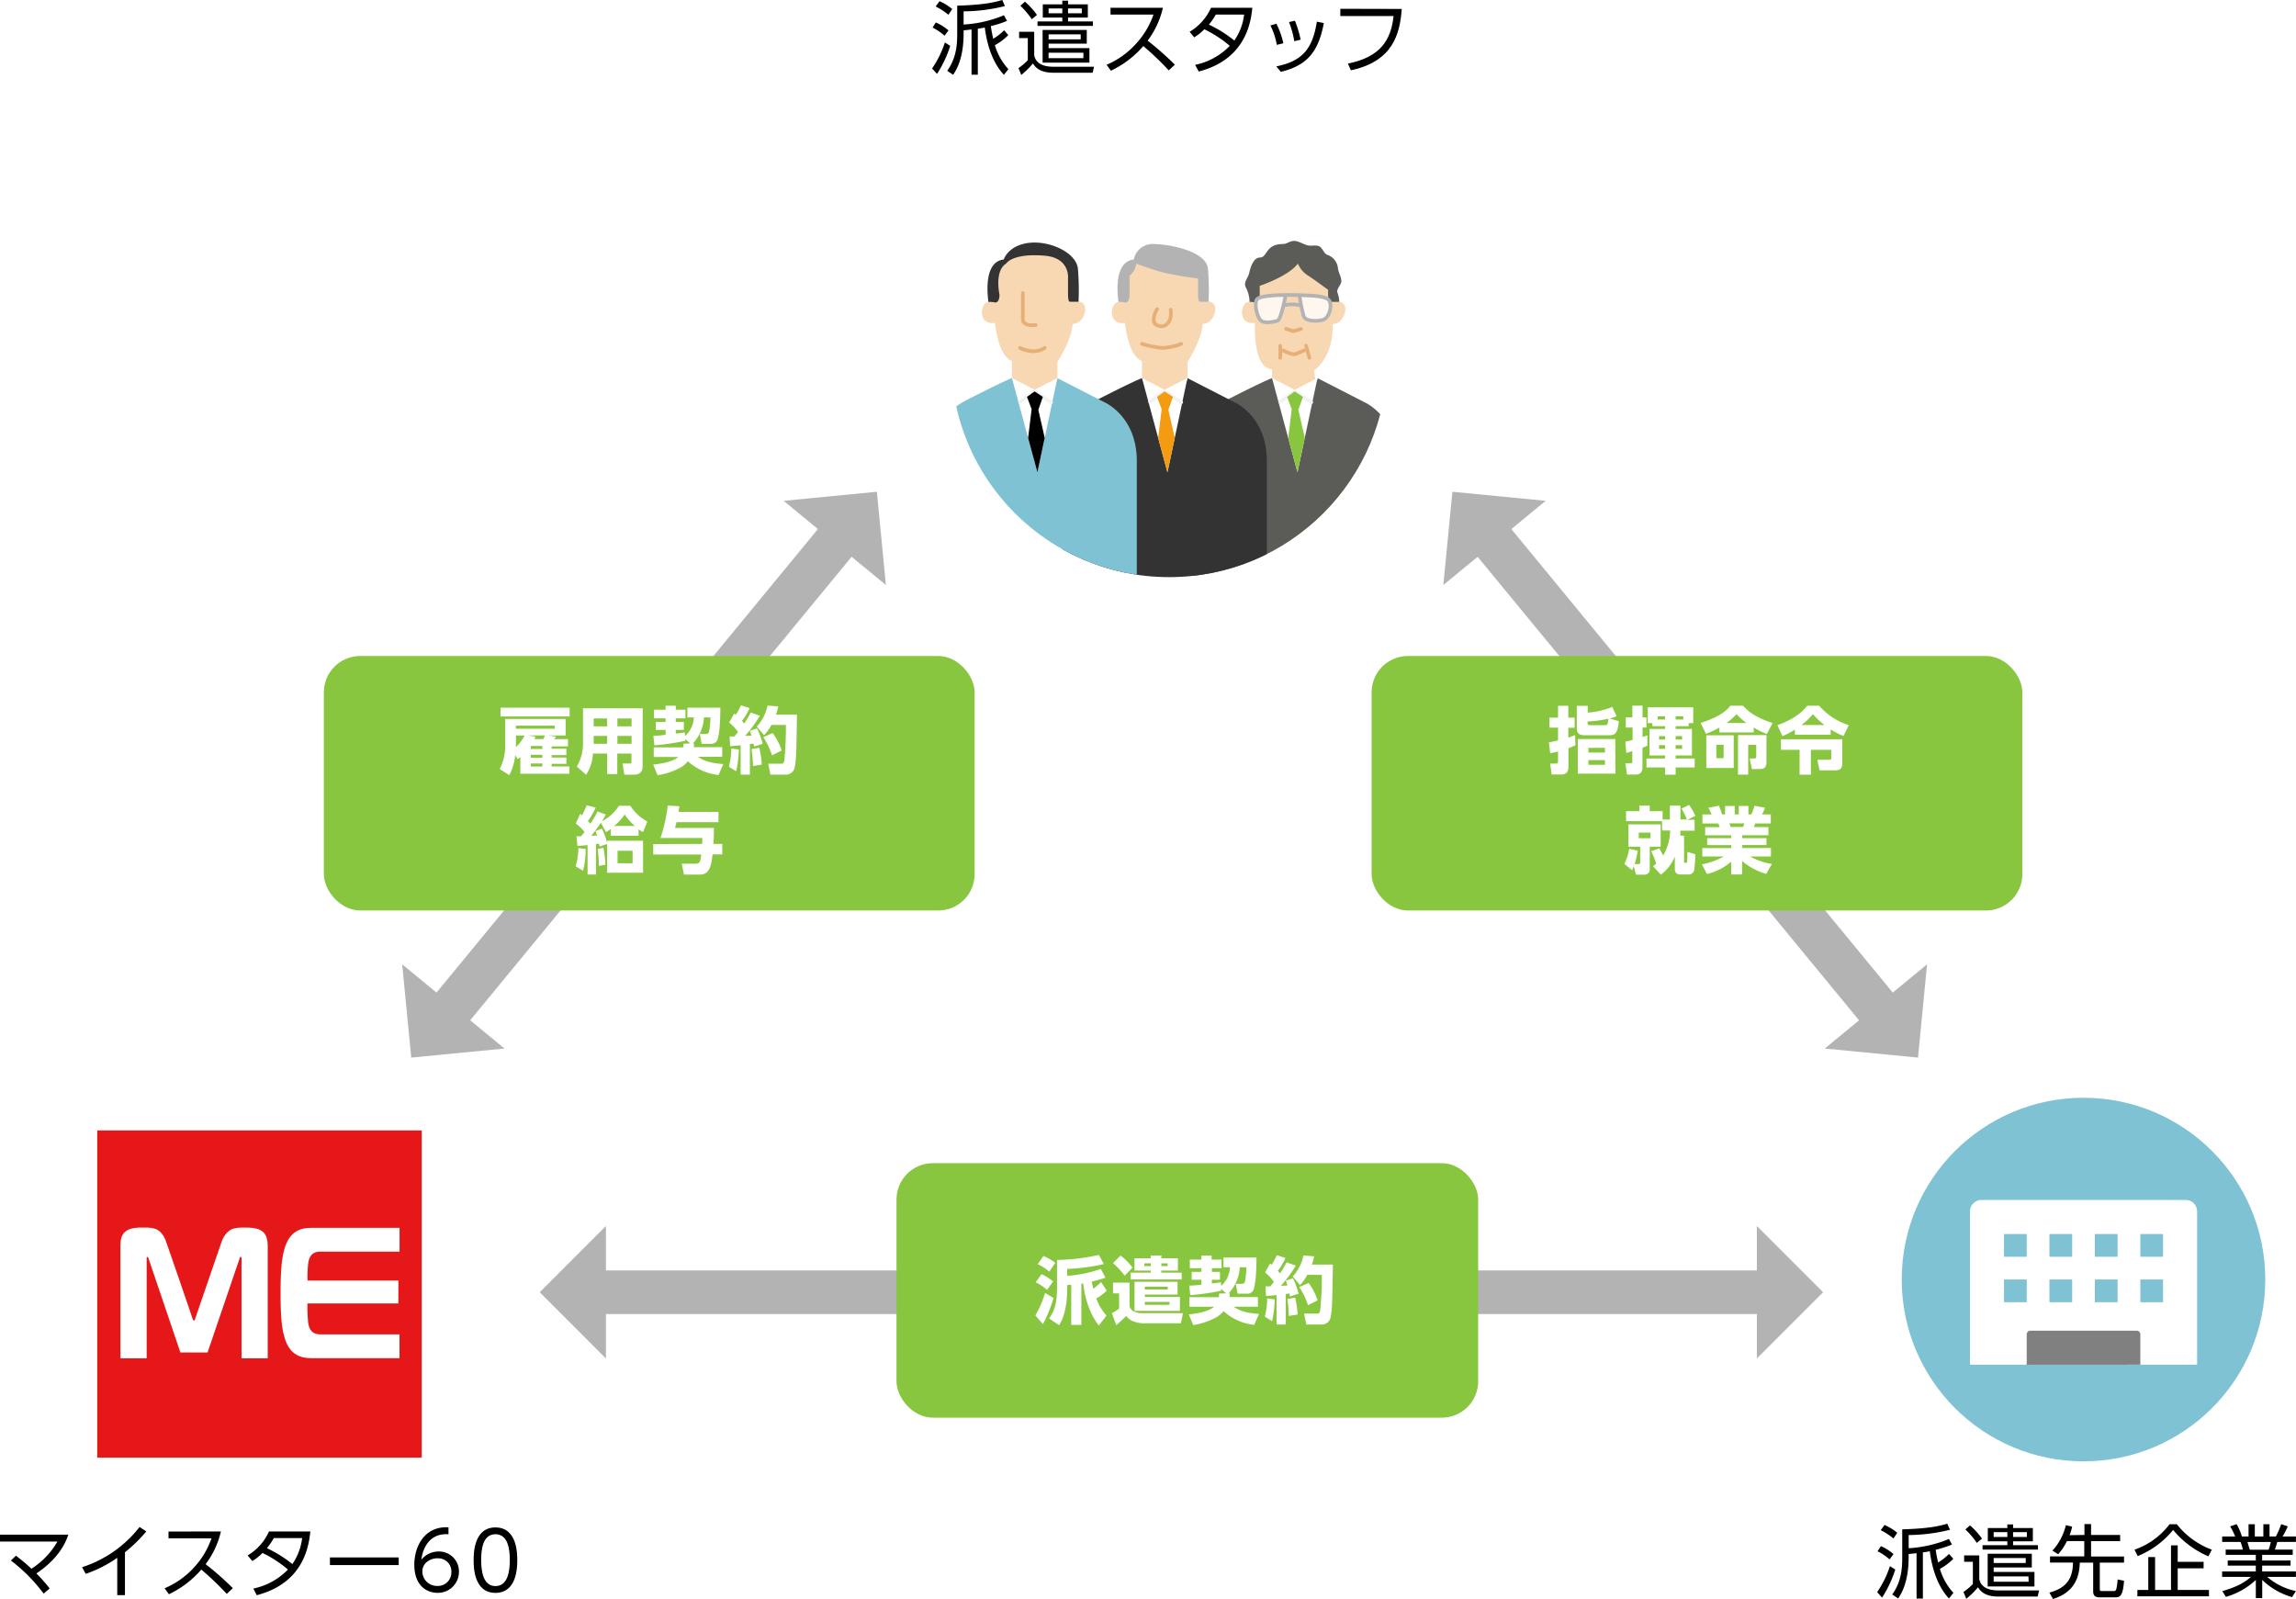 <svg xmlns="http://www.w3.org/2000/svg" xmlns:xlink="http://www.w3.org/1999/xlink" viewBox="0 0 631.54 439.82"><defs><style>.cls-1{fill:#fff;}.cls-2{fill:#af0619;}.cls-12,.cls-15,.cls-17,.cls-3{fill:none;}.cls-17,.cls-3{stroke:#b3b3b3;stroke-miterlimit:10;}.cls-3{stroke-width:12px;}.cls-4{fill:#b3b3b3;}.cls-5{fill:#89c63f;}.cls-6{fill:#7ec2d4;}.cls-7{fill:gray;}.cls-8{fill:#e51718;}.cls-9{clip-path:url(#clip-path);}.cls-10{fill:#5b5c57;}.cls-11{fill:#f8d7b3;}.cls-12{stroke:#f2f2f2;}.cls-12,.cls-15{stroke-linecap:round;stroke-linejoin:round;}.cls-13{fill:#333;}.cls-14{fill:#f39c12;}.cls-15{stroke:#e6af75;}.cls-16{opacity:0.8;}</style><clipPath id="clip-path"><circle class="cls-1" cx="321.59" cy="98.74" r="60"/></clipPath></defs><g id="レイヤー_2" data-name="レイヤー 2"><g id="OBJ"><line class="cls-2" x1="148.46" y1="355.43" x2="501.46" y2="355.43"/><line class="cls-3" x1="164.23" y1="355.43" x2="485.68" y2="355.43"/><polygon class="cls-4" points="166.67 337.21 166.67 373.65 148.46 355.43 166.67 337.21"/><polygon class="cls-4" points="483.24 337.21 483.24 373.65 501.46 355.43 483.24 337.21"/><line class="cls-2" x1="113.12" y1="290.89" x2="241.19" y2="135.26"/><line class="cls-3" x1="123.14" y1="278.71" x2="231.16" y2="147.44"/><polygon class="cls-4" points="110.63 265.24 138.77 288.4 113.12 290.89 110.63 265.24"/><polygon class="cls-4" points="215.54 137.75 243.68 160.91 241.19 135.26 215.54 137.75"/><line class="cls-2" x1="527.56" y1="290.89" x2="399.5" y2="135.26"/><line class="cls-3" x1="517.54" y1="278.71" x2="409.52" y2="147.44"/><polygon class="cls-4" points="501.92 288.4 530.06 265.24 527.57 290.89 501.92 288.4"/><polygon class="cls-4" points="397 160.91 425.15 137.75 399.5 135.26 397 160.91"/><path d="M516.32,437.92a27.24,27.24,0,0,0,3.52-7.15l1.48.93a32.45,32.45,0,0,1-3.63,7.72Zm3.43-9a14.73,14.73,0,0,0-3.3-2.24l.91-1.41a13.28,13.28,0,0,1,3.47,2.18Zm1.06-5.76a18.22,18.22,0,0,0-3.5-2.29l1.06-1.43a14.73,14.73,0,0,1,3.5,2.16Zm16.48,5.59a16,16,0,0,1-3.7,2.77,17,17,0,0,0,3.72,6.6l-1.23,1.54c-3.78-4-4.93-10.19-5.26-13-.61.14-1.32.25-1.91.33v12.7h-1.74V427.21c-.33,0-.86.11-2.18.22v.94c0,7-2.16,10.21-2.88,11.29l-1.63-1.1c2.55-3.54,2.75-7.3,2.75-10.16v-7.75c7.53-.24,10.12-.9,12.39-1.56l.75,1.67A48,48,0,0,1,525,422.21v3.63a33.88,33.88,0,0,0,11.09-2.55l.81,1.54a28.13,28.13,0,0,1-4.46,1.43c.26,1.85.55,3,.66,3.5a16.3,16.3,0,0,0,3-2.35Z"/><path d="M544.42,427.82v6.47c.53,2.84,3.63,3.15,5.12,3.15h11.34l-.4,1.69H549.59c-3.83,0-5-1.73-5.52-2.55a23.18,23.18,0,0,1-3.22,3.17l-.77-1.89a15.8,15.8,0,0,0,2.58-2.18v-6.12h-2.4v-1.74Zm-.66-3.45a24.4,24.4,0,0,0-3.15-3.7l1.25-1.12a20.32,20.32,0,0,1,3.31,3.65Zm16.81,1.85H545.32V425h6.82v-1.06h-5.37v-3.65h5.37v-1h1.58v1h5.44v3.65h-5.44V425h6.85Zm-1.7,4.91H548.38v1.23H559.6v4H546.73v-9h12.14Zm-6.73-9.71h-3.76v1.32h3.76Zm5.06,7.11h-8.82v1.38h8.82Zm.75,5.06h-9.57v1.47H558Zm-.44-12.17h-3.79v1.32h3.79Z"/><path d="M573.35,422.19v-3h1.82v3h8v1.7h-8v4.22h9.07v1.69h-6.67v7.27c0,.52.18.55.53.55h3.1c.44,0,.77,0,.93-.6a17.64,17.64,0,0,0,.35-2.59l1.76.35c-.29,4.35-1.23,4.57-2.4,4.57h-4.31c-.62,0-1.78-.06-1.78-1.6V429.8h-3.68c-.11,3.57-1.12,8.06-7.37,10l-1-1.76c5.15-1.35,6.43-4.36,6.5-8.26h-6.32v-1.69h9.42v-4.22h-4.76a15.89,15.89,0,0,1-2.42,3.63l-1.58-1a15.76,15.76,0,0,0,3.7-7l1.73.4a16.9,16.9,0,0,1-.7,2.35Z"/><path d="M587.12,426.24a20.48,20.48,0,0,0,9.64-7h2a22,22,0,0,0,9.63,7l-.94,1.83a25.67,25.67,0,0,1-9.71-7.26A24.3,24.3,0,0,1,588,428Zm19,5.13H599v5.94h8.6v1.76H587.91v-1.76h3v-9.05h1.87v9.05h4.38V425.05H599v4.53h7.13Z"/><path d="M630.46,439.29a19.6,19.6,0,0,1-8.21-4.73v5h-1.76v-5a20.11,20.11,0,0,1-8.23,4.66l-1-1.58c4.21-1.23,6.05-2.35,7.9-3.92h-7.94v-1.49h9.26v-1.61h-7.72v-1.41h7.72v-1.54H612.2v-1.45h4.73a15.06,15.06,0,0,0-.64-2.11h-5.06v-1.5h3.59a22.64,22.64,0,0,0-1.39-2.79l1.78-.6a15.65,15.65,0,0,1,1.45,3.39h1.83v-3.36h1.72v3.36h2.35v-3.36h1.7v3.36H626a24.58,24.58,0,0,0,1.47-3.39l1.8.6a18.45,18.45,0,0,1-1.43,2.79h3.68v1.5h-5.13c-.28,1-.31,1.08-.66,2.11h4.91v1.45h-8.41v1.54h7.81v1.41h-7.81v1.61h9.29v1.49H623.6a17.7,17.7,0,0,0,7.92,3.9ZM624,426.24a14.36,14.36,0,0,0,.61-2.11h-6.42c.17.61.5,1.65.64,2.11Z"/><path d="M4.38,427.89a51.3,51.3,0,0,1,4.27,3.59A21.65,21.65,0,0,0,15.8,424H0V422.1H18.79c-1.54,4.73-5.06,8.17-8.78,10.68a41.45,41.45,0,0,1,3.65,4.13L12,438.32a45.24,45.24,0,0,0-9-9.09Z"/><path d="M34.37,438.74H32.25V428.48a34.65,34.65,0,0,1-8.67,4.41l-1-1.83A32.79,32.79,0,0,0,38.39,420l1.85,1.21a40.3,40.3,0,0,1-5.87,5.74Z"/><path d="M60.77,421.22a23.87,23.87,0,0,1-4.21,9,82.86,82.86,0,0,1,7.48,6.6l-1.67,1.58a77.84,77.84,0,0,0-7-6.69,27.09,27.09,0,0,1-8.91,6.78l-1.19-1.63A23,23,0,0,0,53.48,431a22.62,22.62,0,0,0,4.69-7.88H46.35v-1.87Z"/><path d="M68.11,427.82a14.48,14.48,0,0,0,5.88-6.6H85.36c-.39,3.59-1.54,14.11-14.74,17.54l-.94-1.83a18.37,18.37,0,0,0,9.52-5.23,32.37,32.37,0,0,0-7-4.56,13.37,13.37,0,0,1-2.8,2.22Zm7.2-4.77a17.57,17.57,0,0,1-1.89,2.77,34.3,34.3,0,0,1,7,4.38,16,16,0,0,0,2.69-7.15Z"/><path d="M109.67,428.37v2.1H90.75v-2.1Z"/><path d="M123.36,422c-5.33-.38-7.11,4-7.46,7a6.07,6.07,0,0,1,4.66-2.26,5.48,5.48,0,0,1,5.68,5.54,5.78,5.78,0,0,1-5.92,5.83c-2.49,0-6.36-1.54-6.36-7.78,0-4.67,2.6-10.63,9.4-10.24Zm-3,6.6c-1.84,0-4.18,1.16-4.18,3.61a4,4,0,0,0,4.1,4,3.7,3.7,0,0,0,3.87-3.78A3.59,3.59,0,0,0,120.36,428.62Z"/><path d="M130.28,429.12c0-1.74,0-9,6-9s6,7.28,6,9,0,9-6,9S130.28,430.88,130.28,429.12Zm9.95,0c0-2.88-.44-7.13-3.94-7.13s-3.94,4.14-3.94,7.13.53,7.13,3.94,7.13S140.23,432.09,140.23,429.12Z"/><path d="M256.38,18.83a27.24,27.24,0,0,0,3.52-7.15l1.47.93a31.69,31.69,0,0,1-3.63,7.72Zm3.43-9a14.73,14.73,0,0,0-3.3-2.24l.9-1.41a13.63,13.63,0,0,1,3.48,2.18Zm1.06-5.76a18.55,18.55,0,0,0-3.5-2.29L258.42.33a14.35,14.35,0,0,1,3.5,2.16Zm16.48,5.59a16.19,16.19,0,0,1-3.7,2.77,16.85,16.85,0,0,0,3.72,6.6l-1.23,1.54c-3.79-4-4.93-10.19-5.26-13-.62.13-1.32.24-1.92.33V20.55h-1.73V8.12c-.33,0-.86.11-2.18.22v.95c0,7-2.16,10.2-2.88,11.28l-1.63-1.1c2.55-3.54,2.75-7.3,2.75-10.16V1.56c7.52-.24,10.12-.9,12.39-1.56l.74,1.67a47.81,47.81,0,0,1-11.37,1.45V6.75A33.94,33.94,0,0,0,276.14,4.2L277,5.74a28.13,28.13,0,0,1-4.46,1.43c.26,1.85.55,3,.66,3.5a15.91,15.91,0,0,0,3-2.35Z"/><path d="M284.47,8.74V15.2c.53,2.84,3.63,3.15,5.13,3.15h11.33L300.54,20h-10.9c-3.82,0-5-1.73-5.52-2.55a22.28,22.28,0,0,1-3.21,3.17l-.77-1.89a15.31,15.31,0,0,0,2.57-2.18V10.47h-2.39V8.74Zm-.66-3.46a24.12,24.12,0,0,0-3.14-3.7L281.92.46a20.07,20.07,0,0,1,3.3,3.65Zm16.81,1.85H285.38V5.9h6.82V4.84h-5.37V1.19h5.37v-1h1.58v1h5.44V4.84h-5.44V5.9h6.84ZM298.93,12h-10.5v1.23h11.23v4H286.78v-9h12.15ZM292.2,2.33h-3.77V3.65h3.77Zm5.06,7.11h-8.83v1.39h8.83ZM298,14.5h-9.58V16H298Zm-.44-12.17h-3.79V3.65h3.79Z"/><path d="M319.87,2.13a23.73,23.73,0,0,1-4.2,9.05,84.32,84.32,0,0,1,7.48,6.6l-1.67,1.58a77.84,77.84,0,0,0-7-6.69,27.21,27.21,0,0,1-8.91,6.78l-1.19-1.63a23,23,0,0,0,8.23-5.94A22.78,22.78,0,0,0,317.28,4H305.46V2.13Z"/><path d="M327.22,8.74a14.56,14.56,0,0,0,5.88-6.61h11.37c-.39,3.59-1.54,14.11-14.74,17.54l-1-1.83a18.36,18.36,0,0,0,9.53-5.23,32.47,32.47,0,0,0-7-4.56,13.53,13.53,0,0,1-2.79,2.23ZM334.42,4a17.45,17.45,0,0,1-1.9,2.77,34.09,34.09,0,0,1,7,4.38A15.94,15.94,0,0,0,342.21,4Z"/><path d="M351.2,12.34A19.07,19.07,0,0,0,349.44,7l1.65-.47A22.7,22.7,0,0,1,353,11.9Zm-.13,5.92c6.82-1.41,9.9-4.4,11.15-12.3l1.92.4c-1.45,7.52-4.27,11.59-11.84,13.4ZM356,11.33a24.41,24.41,0,0,0-1.45-5.26l1.63-.37a31,31,0,0,1,1.58,5.21Z"/><path d="M385.57,2.46c-.51,7-2.51,14.44-14,16.88l-.81-1.85c8.91-1.8,11.83-6.4,12.56-13.07H368.67v-2Z"/><rect class="cls-5" x="246.59" y="319.93" width="160" height="70" rx="10"/><path class="cls-1" d="M289.79,357a38.28,38.28,0,0,1-2.92,7.2l-2.08-2.38a27.86,27.86,0,0,0,2.66-6.18Zm-3.3-6.54a14.28,14.28,0,0,1,3.18,2L288,354.79a13.05,13.05,0,0,0-3.12-2.1Zm.5-5a13.74,13.74,0,0,1,3.28,1.88l-1.66,2.43a13.46,13.46,0,0,0-3.16-2.05Zm17.43,9.53a14.27,14.27,0,0,1-2.88,2.16,14.54,14.54,0,0,0,2.82,4.7l-2.1,2.7c-2.22-2.58-3.88-7.26-4.3-11.54l-.52.08v11.32h-2.78v-11c-.27,0-.49,0-1.11.06v.72c0,6.7-1.62,9.3-2.24,10.3l-2.74-1.86c1.38-1.94,2.18-4,2.18-8.42v-7.67a55.2,55.2,0,0,0,11.51-1.38l1.36,2.52A52.69,52.69,0,0,1,293.55,349v1.92a35.47,35.47,0,0,0,9.25-1.9l1.26,2.4a29.74,29.74,0,0,1-3.76,1.06c.08.42.18,1,.44,2a23.51,23.51,0,0,0,2.12-1.86Z"/><path class="cls-1" d="M306.15,352.79h4.54v6.08a2,2,0,0,0,1.4,1.92,4.53,4.53,0,0,0,1.92.4h11.37l-.56,2.78H314.46a8.29,8.29,0,0,1-2.77-.56,4.45,4.45,0,0,1-1.92-1.46,30,30,0,0,1-2.74,2.52l-1.2-3.26a13.28,13.28,0,0,0,2-1.28v-4.2h-1.68Zm2.08-7.45a17,17,0,0,1,3.28,3.33l-2.16,2.2a21.16,21.16,0,0,0-3.2-3.45Zm16.83,6.57H311v-1.86h5.54v-.58h-4.48v-3.39h4.48v-.76h2.91v.76H324v3.39h-4.58v.58h5.6Zm-1.16.66v3.5h-9v.66h9.65v3.82H312.07v-8Zm-9.13-5.09v.76h1.78v-.76Zm.12,6.41v.78h6.31v-.78Zm0,4.2v.8h6.79v-.8Zm4.57-10.61v.76h1.7v-.76Z"/><path class="cls-1" d="M337.24,355.75l-1.31-1.24,0,.48a61.93,61.93,0,0,1-8.54,1.24l-.28-2.64c.64,0,1.34,0,3.36-.24V352h-2.68v-2.18h2.68v-1h-3.2v-2.37h3.2v-1.1h2.8v1.1H336v2.37h-2.66v1h2.23V352h-2.23v1c.38,0,2.26-.28,2.48-.32l.09,1a7.29,7.29,0,0,0,2.41-5.12h-1.78v-2.67h9.07c0,1.9-.08,6.33-.66,8.33a1.84,1.84,0,0,1-2.08,1.6h-2.46l-.5-2.7h1.72a.81.81,0,0,0,.8-.56,20.65,20.65,0,0,0,.38-4H341a11.22,11.22,0,0,1-3.08,7.2h.37a8.34,8.34,0,0,1-.12,1H346v2.64h-6.7c1.26.84,2.82,1.7,7,2l-1.32,3a14.84,14.84,0,0,1-8.44-3.78,6.58,6.58,0,0,1-1.73,1.56,19.31,19.31,0,0,1-6.6,2.28L327,361.53c.88-.08,5.22-.54,6.92-2.1h-6.76v-2.64h8.1a4.48,4.48,0,0,0,.06-1Z"/><path class="cls-1" d="M350.63,357.39a30.24,30.24,0,0,1-.74,6l-2-1.26a19.84,19.84,0,0,0,.66-5Zm-2.54-3.58c.62,0,.92,0,1.32,0l1-1.22a14.18,14.18,0,0,0-2.44-2.62l1.38-2.45a3.93,3.93,0,0,1,.46.34c.6-1,.88-1.52,1.42-2.62l2.36.78a17.9,17.9,0,0,1-2.1,3.51c.14.18.3.36.6.72a26.69,26.69,0,0,0,1.8-3.05l2.53.92a37.29,37.29,0,0,1-4.09,5.55l1.78-.1a9.57,9.57,0,0,0-.46-1.32l2-.66a23.68,23.68,0,0,1,1.54,4.24l-2.36.76c-.08-.38-.1-.52-.16-.82-.2,0-.36.06-1,.14v8.4h-2.54v-8.1c-1.76.18-2.26.2-2.9.24Zm8.16,3.12a25.6,25.6,0,0,1,.68,4.62l-2.42.4a36.16,36.16,0,0,0-.4-4.66Zm5.21-11.39a13.94,13.94,0,0,1-.62,2.28h5.78c-.12,8.43-.16,12.49-.6,14.35a2.45,2.45,0,0,1-2.3,2.14h-4.4l-.61-3h3.49c.5,0,.76,0,.94-.9a88.65,88.65,0,0,0,.44-9.76h-4a12.44,12.44,0,0,1-2,2.82l-2-2.38a11.89,11.89,0,0,0,2.94-5.77Zm-1.52,7.33a16.69,16.69,0,0,1,2.48,4.78L359.78,359a21.17,21.17,0,0,0-2.4-5Z"/><rect class="cls-5" x="89.08" y="180.43" width="179" height="70" rx="10"/><path class="cls-1" d="M143.13,208.22c-.28.24-.36.3-.74.58l-.68-1.08a14.84,14.84,0,0,1-1.62,5.48l-2.64-1.68a14.21,14.21,0,0,0,1.52-6.88v-6.9h16.62v4.56h-4.84l2.16.3c-.12.2-.14.26-.44.7h3.76v2h-4.5v.64h4.06v1.74h-4.06v.68h4.06v1.74h-4.06v.72h4.88v2H143.13Zm13.56-13.57v2.4h-19v-2.4Zm-14.78,9.93c0,.3,0,.62,0,.92a11.48,11.48,0,0,0,2.4-3.2h-2.38Zm10.66-5H141.91v.86h10.66Zm-3.12,3.7c.22-.44.36-.74.46-1h-4.62l2,.34-.32.66Zm-.3,1.9H146V206h3.2Zm0,2.42H146v.8h3.2Zm0,2.4H146v.84h3.2Z"/><path class="cls-1" d="M176.75,210.82c0,2.08-1.52,2.26-2.74,2.26h-2.28l-.48-3.08h1.92c.4,0,.52-.08.52-.56v-2.18h-3.9v5.64H167v-5.64h-3.9a11.81,11.81,0,0,1-1.88,5.84l-2.56-2.26a12.22,12.22,0,0,0,1.7-6.28v-9.75h16.42ZM167,197.62h-3.7v2.16H167Zm0,4.8h-3.7v2.16H167Zm6.72-4.8h-3.9v2.16h3.9Zm0,4.8h-3.9v2.16h3.9Z"/><path class="cls-1" d="M189.83,204.5l-1.3-1.24,0,.48A61.93,61.93,0,0,1,180,205l-.28-2.64c.64,0,1.34,0,3.36-.24v-1.36h-2.68v-2.18h2.68v-1h-3.2v-2.37h3.2v-1.1h2.8v1.1h2.66v2.37h-2.66v1h2.22v2.18h-2.22v1c.38,0,2.26-.28,2.48-.32l.08,1a7.3,7.3,0,0,0,2.42-5.12h-1.78v-2.67h9.06c0,1.9-.08,6.33-.66,8.33a1.84,1.84,0,0,1-2.08,1.6H193l-.5-2.7h1.72a.81.81,0,0,0,.8-.56,20.65,20.65,0,0,0,.38-4h-1.78a11.22,11.22,0,0,1-3.08,7.2h.38c0,.46-.06.7-.12,1h7.86v2.64h-6.7c1.26.84,2.82,1.7,7,2l-1.32,3a14.84,14.84,0,0,1-8.44-3.78,6.38,6.38,0,0,1-1.72,1.56,19.31,19.31,0,0,1-6.6,2.28l-1.22-2.92c.88-.08,5.22-.54,6.92-2.1h-6.76v-2.64h8.1a4.48,4.48,0,0,0,.06-1Z"/><path class="cls-1" d="M203.23,206.14a30.24,30.24,0,0,1-.74,6l-2-1.26a19.84,19.84,0,0,0,.66-5Zm-2.54-3.58c.62,0,.92,0,1.32,0l1-1.22a14.18,14.18,0,0,0-2.44-2.62l1.38-2.45a3.93,3.93,0,0,1,.46.34c.6-1,.88-1.52,1.42-2.62l2.36.78a17.9,17.9,0,0,1-2.1,3.51c.14.18.3.36.6.72a26.69,26.69,0,0,0,1.8-3.05l2.52.92a36.54,36.54,0,0,1-4.08,5.55l1.78-.1a9.57,9.57,0,0,0-.46-1.32l2-.66a23.68,23.68,0,0,1,1.54,4.24l-2.36.76c-.08-.38-.1-.52-.16-.82-.2,0-.36.06-1,.14v8.4h-2.54V205c-1.76.18-2.26.2-2.9.24Zm8.16,3.12a26.53,26.53,0,0,1,.68,4.62l-2.42.4a36.16,36.16,0,0,0-.4-4.66Zm5.2-11.39a13.94,13.94,0,0,1-.62,2.28h5.78c-.12,8.43-.16,12.49-.6,14.35a2.45,2.45,0,0,1-2.3,2.14h-4.4l-.6-3h3.48c.5,0,.76,0,.94-.9a88.65,88.65,0,0,0,.44-9.76h-4a12.49,12.49,0,0,1-2,2.82l-2-2.38a12,12,0,0,0,2.94-5.77Zm-1.52,7.33A16.69,16.69,0,0,1,215,206.4l-2.64,1.36a21.17,21.17,0,0,0-2.4-5Z"/><path class="cls-1" d="M158.35,238.28a18.44,18.44,0,0,0,.74-5l2,.22a25,25,0,0,1-.7,6Zm8.28-14.23a15.77,15.77,0,0,1-1.1,1.85,12.26,12.26,0,0,0,4.72-4.27h3.12a12.85,12.85,0,0,0,4.68,4.33l-1.18,2.92a8.93,8.93,0,0,1-1.22-.8v1.8H168V228a11.09,11.09,0,0,1-1.32.9l-1.4-2.62a43.6,43.6,0,0,1-2.64,3.6l1.6-.06a8.76,8.76,0,0,0-.44-1.24l1.76-.66a22.45,22.45,0,0,1,1.48,4v-.68h9.84v8.82H167v-7.92l-2.08.7c0-.12-.14-.68-.16-.78l-.82.1v8.38h-2.32v-8.1c-2,.2-2.1.2-2.8.22l-.24-2.64,1.28,0,.92-1.18a12.44,12.44,0,0,0-2.4-2.34l1.22-2.67.48.4a20.91,20.91,0,0,0,1.3-2.72l2.46.6a19.75,19.75,0,0,1-2.14,3.73,8.53,8.53,0,0,1,.66.74,26,26,0,0,0,2-3.39Zm-1.9,14.13a38,38,0,0,0-.32-4.66l1.58-.34a32,32,0,0,1,.52,4.64Zm9.88-11a15.41,15.41,0,0,1-2.78-3.17,14.09,14.09,0,0,1-2.9,3.17ZM174,234h-4.14v3.44H174Z"/><path class="cls-1" d="M193.15,232.12c0-.5,0-.94.06-1.64H181.67a43.39,43.39,0,0,0,2-8.91l3.2.18c-.08.6-.14.94-.24,1.56h11v2.83H186.07c-.12.56-.22.92-.4,1.58h10.7c0,2.82-.12,4.2-.12,4.4h2.42V235H196c-.32,3.08-.86,5.56-3.42,5.56h-4.44l-.62-3h3.88c1.16,0,1.26-.72,1.48-2.52h-13.2v-2.88Z"/><rect class="cls-5" x="377.27" y="180.43" width="179" height="70" rx="10"/><path class="cls-1" d="M433.34,205a17.55,17.55,0,0,1-1.92.78v5.06c0,1.94-1.06,2.18-2.16,2.18H426.8l-.42-3H428c.26,0,.56,0,.56-.54v-2.8c-1.22.32-1.5.38-2.16.5l-.36-3c.94-.16,1.4-.26,2.52-.54v-3.5h-2.36V197.4h2.36v-3.27h2.82v3.27h1.74v2.78h-1.74v2.7c.64-.2,1-.34,1.86-.68Zm11.32-8a11.57,11.57,0,0,1-1.94.61l2.56.76c-.36,3.66-1.22,3.86-2.78,3.86h-6.64c-2,0-2.14-1.12-2.14-1.94v-6.15h3V196a21.81,21.81,0,0,0,6.76-1.56Zm-.32,15.79H434v-9.52h10.3Zm-2.82-13.32c.58,0,.72-.12.9-1.8a30.56,30.56,0,0,1-5.74.76v.46c0,.52.38.58.8.58Zm-.06,6.22h-4.54V207h4.54Zm0,3.38h-4.54v1.3h4.54Z"/><path class="cls-1" d="M447.06,204c.6-.12,1.22-.26,2-.48v-3.42H447.2v-2.79H449v-3.22h2.8v3.22h1.08v2.79h-1.08v2.62l1.32-.46,0,2.84a11.39,11.39,0,0,1-1.34.56v5.38c0,.86-.28,2-1.8,2h-2.46l-.42-3.1h1.42c.34,0,.46,0,.46-.44V206.6c-.82.26-1.14.36-1.64.5Zm7.44-5.1h-1.26v-4.35h12.5v4.35h-1.26v.84H460.9v.76h4.48v7.28H460.9v.84h5.24v2.46H460.9v2H458v-2h-5.12v-2.46H458v-.84h-4.3v-7.28H458v-.76H454.5Zm3.48-1V197h-2v.91Zm-1.64,4.56v.94H458v-.94Zm0,2.5v1H458v-1Zm4.56-7.06H463V197h-2.1Zm0,4.56v.94h1.78v-.94Zm0,2.5v1h1.78v-1Z"/><path class="cls-1" d="M482.38,201.46h-9.44v-1.34a26.15,26.15,0,0,1-3.7,1.72l-1.46-3c5.68-1.81,7.28-3.63,8.2-4.73h3.44c1.8,1.9,3.54,3.19,8.14,4.77l-1.56,3a23.19,23.19,0,0,1-3.62-1.76Zm-5.5,9.78h-7.54v-9h7.54Zm-2.78-6.38h-2v3.68h2Zm6.3-6a16.4,16.4,0,0,1-2.74-2.43,19.23,19.23,0,0,1-2.76,2.43Zm.46,14.2h-2.8V202.2h7.82v7.42c0,1.22-.42,1.9-1.74,1.9H481.9l-.64-2.9h1.22c.28,0,.6-.1.6-.46v-3.28h-2.22Z"/><path class="cls-1" d="M493.7,200.68a19,19,0,0,1-3.42,1.78l-1.38-3c5.38-1.9,7.4-4.37,8.22-5.35h3.26a17.85,17.85,0,0,0,8.14,5.33l-1.44,3a19.52,19.52,0,0,1-3.54-1.82v1.46H493.7Zm-3.84,2.66h16.88V210c0,1.5-.78,1.88-1.94,1.88h-4.32l-.6-2.9h3.26c.56,0,.56-.3.56-.56v-2.18h-5.6v6.84H495v-6.84h-5.14Zm12-3.92a21.33,21.33,0,0,1-3.2-3,16.81,16.81,0,0,1-3.18,3Z"/><path class="cls-1" d="M450.48,234a22.26,22.26,0,0,1-.86,3.66h1.12a.38.38,0,0,0,.42-.44v-4.34h-3.24v-6.14h8.86v6.14h-3V239a1.4,1.4,0,0,1-1.5,1.58H450l-.62-2.32a10.88,10.88,0,0,1-.46,1.08l-2.12-1.72a13.84,13.84,0,0,0,1.32-4.16Zm6.66-8.14h-9.88v-2.75h3.66v-1.52h2.86v1.52h3.54v2.29h2v-3.81h2.9v3.81H464a17,17,0,0,0-1.48-3l2.1-1a17.4,17.4,0,0,1,1.7,3l-2.2,1.09h2v3h-3.92v.36c0,.32,0,.74-.06,1h1.08v7.1c0,.14,0,.36.24.36.42,0,.52,0,.58-.18s.1-2.52.1-2.8l2.16.62a34.53,34.53,0,0,1-.28,4.28,1.56,1.56,0,0,1-1.46,1.3h-2.3c-1.06,0-1.58-.5-1.58-1.54v-3.4a12,12,0,0,1-3.84,5l-2.14-2.34c.36-.28.56-.44.86-.7a22.15,22.15,0,0,0-1.38-3.42l2.2-.8a17.48,17.48,0,0,1,1.08,2,14,14,0,0,0,1.92-6.56v-.34h-2.18ZM450.76,229v1.56H454V229Z"/><path class="cls-1" d="M485.82,240.36a17.38,17.38,0,0,1-6.64-3.56v3.72h-3V237a15.75,15.75,0,0,1-6.66,3.4l-1.4-2.66a19.25,19.25,0,0,0,6-2.16h-5.88v-2.32h7.94v-.82h-6.6v-1.9h6.6v-.8h-7.16v-2.24h4a8.8,8.8,0,0,0-.4-1h-4.34V224h2.5a13.81,13.81,0,0,0-.88-1.82l2.9-.56a12.78,12.78,0,0,1,.86,2.38h.84v-2.32h2.66V224h1.12v-2.32h2.64V224h.82a17.11,17.11,0,0,0,.86-2.38l2.9.56c-.22.54-.5,1.2-.82,1.82h2.4v2.49H482.8c-.12.32-.26.76-.38,1h4v2.24h-7.2v.8h6.66v1.9h-6.66v.82h7.9v2.32h-5.74a18.12,18.12,0,0,0,6,2.06Zm-6.36-12.9a6,6,0,0,0,.32-1h-4.1c.06.16.38,1,.4,1Z"/><circle class="cls-6" cx="573.09" cy="351.94" r="50"/><path class="cls-1" d="M604.34,375.36V333.17a3.12,3.12,0,0,0-3.12-3.12H545a3.13,3.13,0,0,0-3.13,3.12v42.19Z"/><rect class="cls-6" x="551.22" y="339.42" width="6.25" height="6.25"/><rect class="cls-6" x="563.72" y="339.42" width="6.25" height="6.25"/><rect class="cls-6" x="576.22" y="339.42" width="6.25" height="6.25"/><rect class="cls-6" x="588.72" y="339.42" width="6.25" height="6.25"/><rect class="cls-6" x="551.22" y="351.92" width="6.25" height="6.25"/><rect class="cls-6" x="563.72" y="351.92" width="6.25" height="6.25"/><rect class="cls-6" x="576.22" y="351.92" width="6.25" height="6.25"/><rect class="cls-6" x="588.72" y="351.92" width="6.25" height="6.25"/><path class="cls-7" d="M588.72,375.36V367a1,1,0,0,0-1-1H558.47a1,1,0,0,0-1,1v8.38"/><path class="cls-8" d="M116,400.92H26.75v-90H116Z"/><path class="cls-1" d="M109.57,358.52h-25a41.75,41.75,0,0,0,.23,5.55c.3,1.46.9,2.93,3.29,2.94h21.8v6.56H85.79l-1.11-.05c-3.45-.24-5.56-2.27-6.51-6-.3-1.15-1-3.22-1-11.88v0c0-8.66.74-10.73,1-11.88,1-3.73,3.06-5.76,6.51-6l1.11-.05H109.9v6.56H88.1c-2.39,0-3,1.48-3.29,2.94a34.37,34.37,0,0,0-.23,5h25Z"/><path class="cls-1" d="M67.84,337.65H66.72c-2.82,0-3.51.75-4,1.13A6.64,6.64,0,0,0,61,341.45c-.13.31-4.35,12.62-7.4,21.52,0,.07-.11.26-.27.26s-.31-.38-.28-.28c-3-8.9-7.27-21.19-7.4-21.5A6.42,6.42,0,0,0,44,338.77c-.49-.38-1.19-1.13-4-1.13H38.87c-4.83,0-5.75,2-5.75,5.1V373.6h7.22V346s0-.21.16-.26a.23.23,0,0,1,.27.14L49.62,372h7.47L66,345.85a.21.21,0,0,1,.26-.14c.17.05.17.26.17.26V373.6h7.21V342.75C73.59,339.61,72.67,337.65,67.84,337.65Z"/><circle class="cls-1" cx="321.59" cy="98.74" r="60"/><g class="cls-9"><path class="cls-10" d="M343.62,84.37a8.64,8.64,0,0,0-.9-5.22c-.81-1.49.53-2.59.87-4,.41-1.72,1.14-4.26,3-4.32,2.1-.07,1.44-3.71,6.29-3.71,1.15,0,2-.94,3.23-.85s2.31.89,3.55,1.2c1.07.28,2.12-.15,3.12.24s1.33,2.06,2.34,2.4a4.3,4.3,0,0,1,2.9,3.68c.1,1.06.91,2.31.94,3.52,0,1-1.46,2.24-1.08,3.17a8.52,8.52,0,0,1,.14,5.4Z"/><path class="cls-11" d="M345.21,83.2s-2.27-.65-3,.63a3.85,3.85,0,0,0,0,4.09,3.09,3.09,0,0,0,3,.86s-.79,12.42,4.67,12.79V110h12.51l-.91-8.15s5.38-3.52,5.08-12.7a3.34,3.34,0,0,0,2.55-1.39c1.06-1.49,1.63-4.11-.55-4.73,0,0-1.66,0-2.67,0-.58,0-.58-1.21-.58-3.3h0s-4-3-5.79-4.11A7.17,7.17,0,0,1,357,72.5c-2.62,3.52-10.5,6.12-10.5,6.12V81S346.54,83.29,345.21,83.2Z"/><path class="cls-10" d="M328,161.47V125.24s-1.25-9.76,9.34-15.18S349.88,104,349.88,104a6.53,6.53,0,0,0,5.67,3.25c4,0,6.84-1.67,6.84-3.25l13,6.67s8.84,3.84,8.84,16.1v34.73Z"/><polyline class="cls-1" points="349.88 103.97 356.11 107.21 362.39 103.97 356.88 129.91 349.88 103.97"/><polyline class="cls-12" points="352.13 110.52 356.11 107.66 360.67 110.65"/><polygon class="cls-5" points="354.03 109.16 356.11 107.66 358.39 109.16 357.13 112.73 358.9 120.42 356.88 129.91 354.33 120.45 355.3 112.56 354.03 109.16"/><path class="cls-4" d="M307.86,84.37s-2.51-12.26,4-13a5.26,5.26,0,0,1,5.25-4.25c4.51,0,14.51,1.92,15.14,6.67a70.76,70.76,0,0,1,0,12.09Z"/><path class="cls-11" d="M309.44,83.2s-2.27-.65-3,.63a3.85,3.85,0,0,0,0,4.09,3.09,3.09,0,0,0,3,.86s.75,9,4.67,10.52V110h12.51V99.55s4-6.1,4.17-10.43a3.33,3.33,0,0,0,2.55-1.39c1.06-1.49,1.63-4.11-.55-4.73,0,0-1.66,0-2.67,0-.58,0-.58-1.21-.58-3.3V76.61s-5.78-.72-9.72-1.71c-3-.76-7.29-2.4-7.29-2.4a5.21,5.21,0,0,1-1.84,3.36V81S310.78,83.29,309.44,83.2Z"/><path class="cls-13" d="M292.26,161.47V125.24s-1.25-9.76,9.34-15.18S314.11,104,314.11,104a6.53,6.53,0,0,0,5.67,3.25c4,0,6.84-1.67,6.84-3.25l13,6.67s8.84,3.84,8.84,16.1v34.73Z"/><polyline class="cls-1" points="314.11 103.97 320.34 107.21 326.62 103.97 321.12 129.91 314.11 103.97"/><polyline class="cls-12" points="316.36 110.52 320.34 107.66 324.9 110.65"/><polygon class="cls-14" points="318.26 109.16 320.34 107.66 322.62 109.16 321.37 112.73 323.13 120.42 321.12 129.91 318.56 120.45 319.53 112.56 318.26 109.16"/><path class="cls-13" d="M272.09,84.37s-2.5-12.26,4-13c0,0,.91-3.07,5.25-4.25,6-1.64,14.52,1.92,15.14,6.67a70.76,70.76,0,0,1,0,12.09Z"/><path class="cls-11" d="M273.67,83.2s-2.27-.65-3,.63a3.85,3.85,0,0,0,0,4.09,3.09,3.09,0,0,0,3,.86s.75,9,4.67,10.52V110h12.51V99.55s4-6.1,4.17-10.43a3.33,3.33,0,0,0,2.55-1.39c1.06-1.49,1.64-4.11-.55-4.73,0,0-1.66,0-2.67,0-.58,0-.58-1.21-.58-3.3V76.61s.66-5.69-6.41-6.28c-9-.76-10.6,2.17-10.6,2.17-3.3,2-1.84,8.53-1.84,8.53S275,83.29,273.67,83.2Z"/><path class="cls-6" d="M256.49,161.47V125.24s-1.25-9.76,9.34-15.18S278.34,104,278.34,104a6.53,6.53,0,0,0,5.67,3.25c4,0,6.84-1.67,6.84-3.25l13,6.67s8.84,3.84,8.84,16.1v34.73Z"/><polyline class="cls-1" points="278.34 103.97 284.57 107.21 290.85 103.97 285.35 129.91 278.34 103.97"/><polyline class="cls-12" points="280.59 110.52 284.57 107.66 289.13 110.65"/><polygon points="282.49 109.16 284.57 107.66 286.85 109.16 285.6 112.73 287.36 120.42 285.35 129.91 282.79 120.45 283.76 112.56 282.49 109.16"/><path class="cls-15" d="M281.34,80.58V88s0,1.76,3.52,1.4"/><path class="cls-15" d="M280.59,95.69s3.65,2.08,6.77,0"/><path class="cls-15" d="M318.26,85s-2.07,3.47,0,4.46,4.23-.68,3.75-4.28"/><path class="cls-15" d="M314.11,94.57a26,26,0,0,0,5.6,1.12,15.41,15.41,0,0,0,5.19-1.12"/><polyline class="cls-15" points="357.86 90.49 355.71 91.09 353.76 90.44"/><path class="cls-15" d="M358.71,96.4s-1.36.54-2.31.95S353,96.4,353,96.4"/><path class="cls-15" d="M352.13,98.42a25.89,25.89,0,0,0,0-3.29"/><line class="cls-15" x1="359.24" y1="95.08" x2="360.17" y2="98.42"/><g class="cls-16"><path class="cls-1" d="M357.51,80.86s.32,6.35,2.32,7.11,4.94.39,5.5-1.33,1.63-3.87-1.16-4.82A24.61,24.61,0,0,0,357.51,80.86Z"/><path class="cls-1" d="M353,81.14s-7.51-.47-7.61,2,.72,5.18,2.46,5.5,3.63,0,4-1,1.4-4.77,1.52-5.36S353.74,81.48,353,81.14Z"/></g><path class="cls-17" d="M353.64,81.15s-1.26,6.79-2.25,7.07-3.38.85-4.5,0-2-4.78-1.13-5.91,7.18-1.27,11.68-1.13,7.53.33,8.24,1.59.07,4.61-1.76,5.17-4.72.4-5.28-.87a38.42,38.42,0,0,1-1.2-5.89"/><path class="cls-17" d="M353,84a10.9,10.9,0,0,1,4.86,0"/></g></g></g></svg>